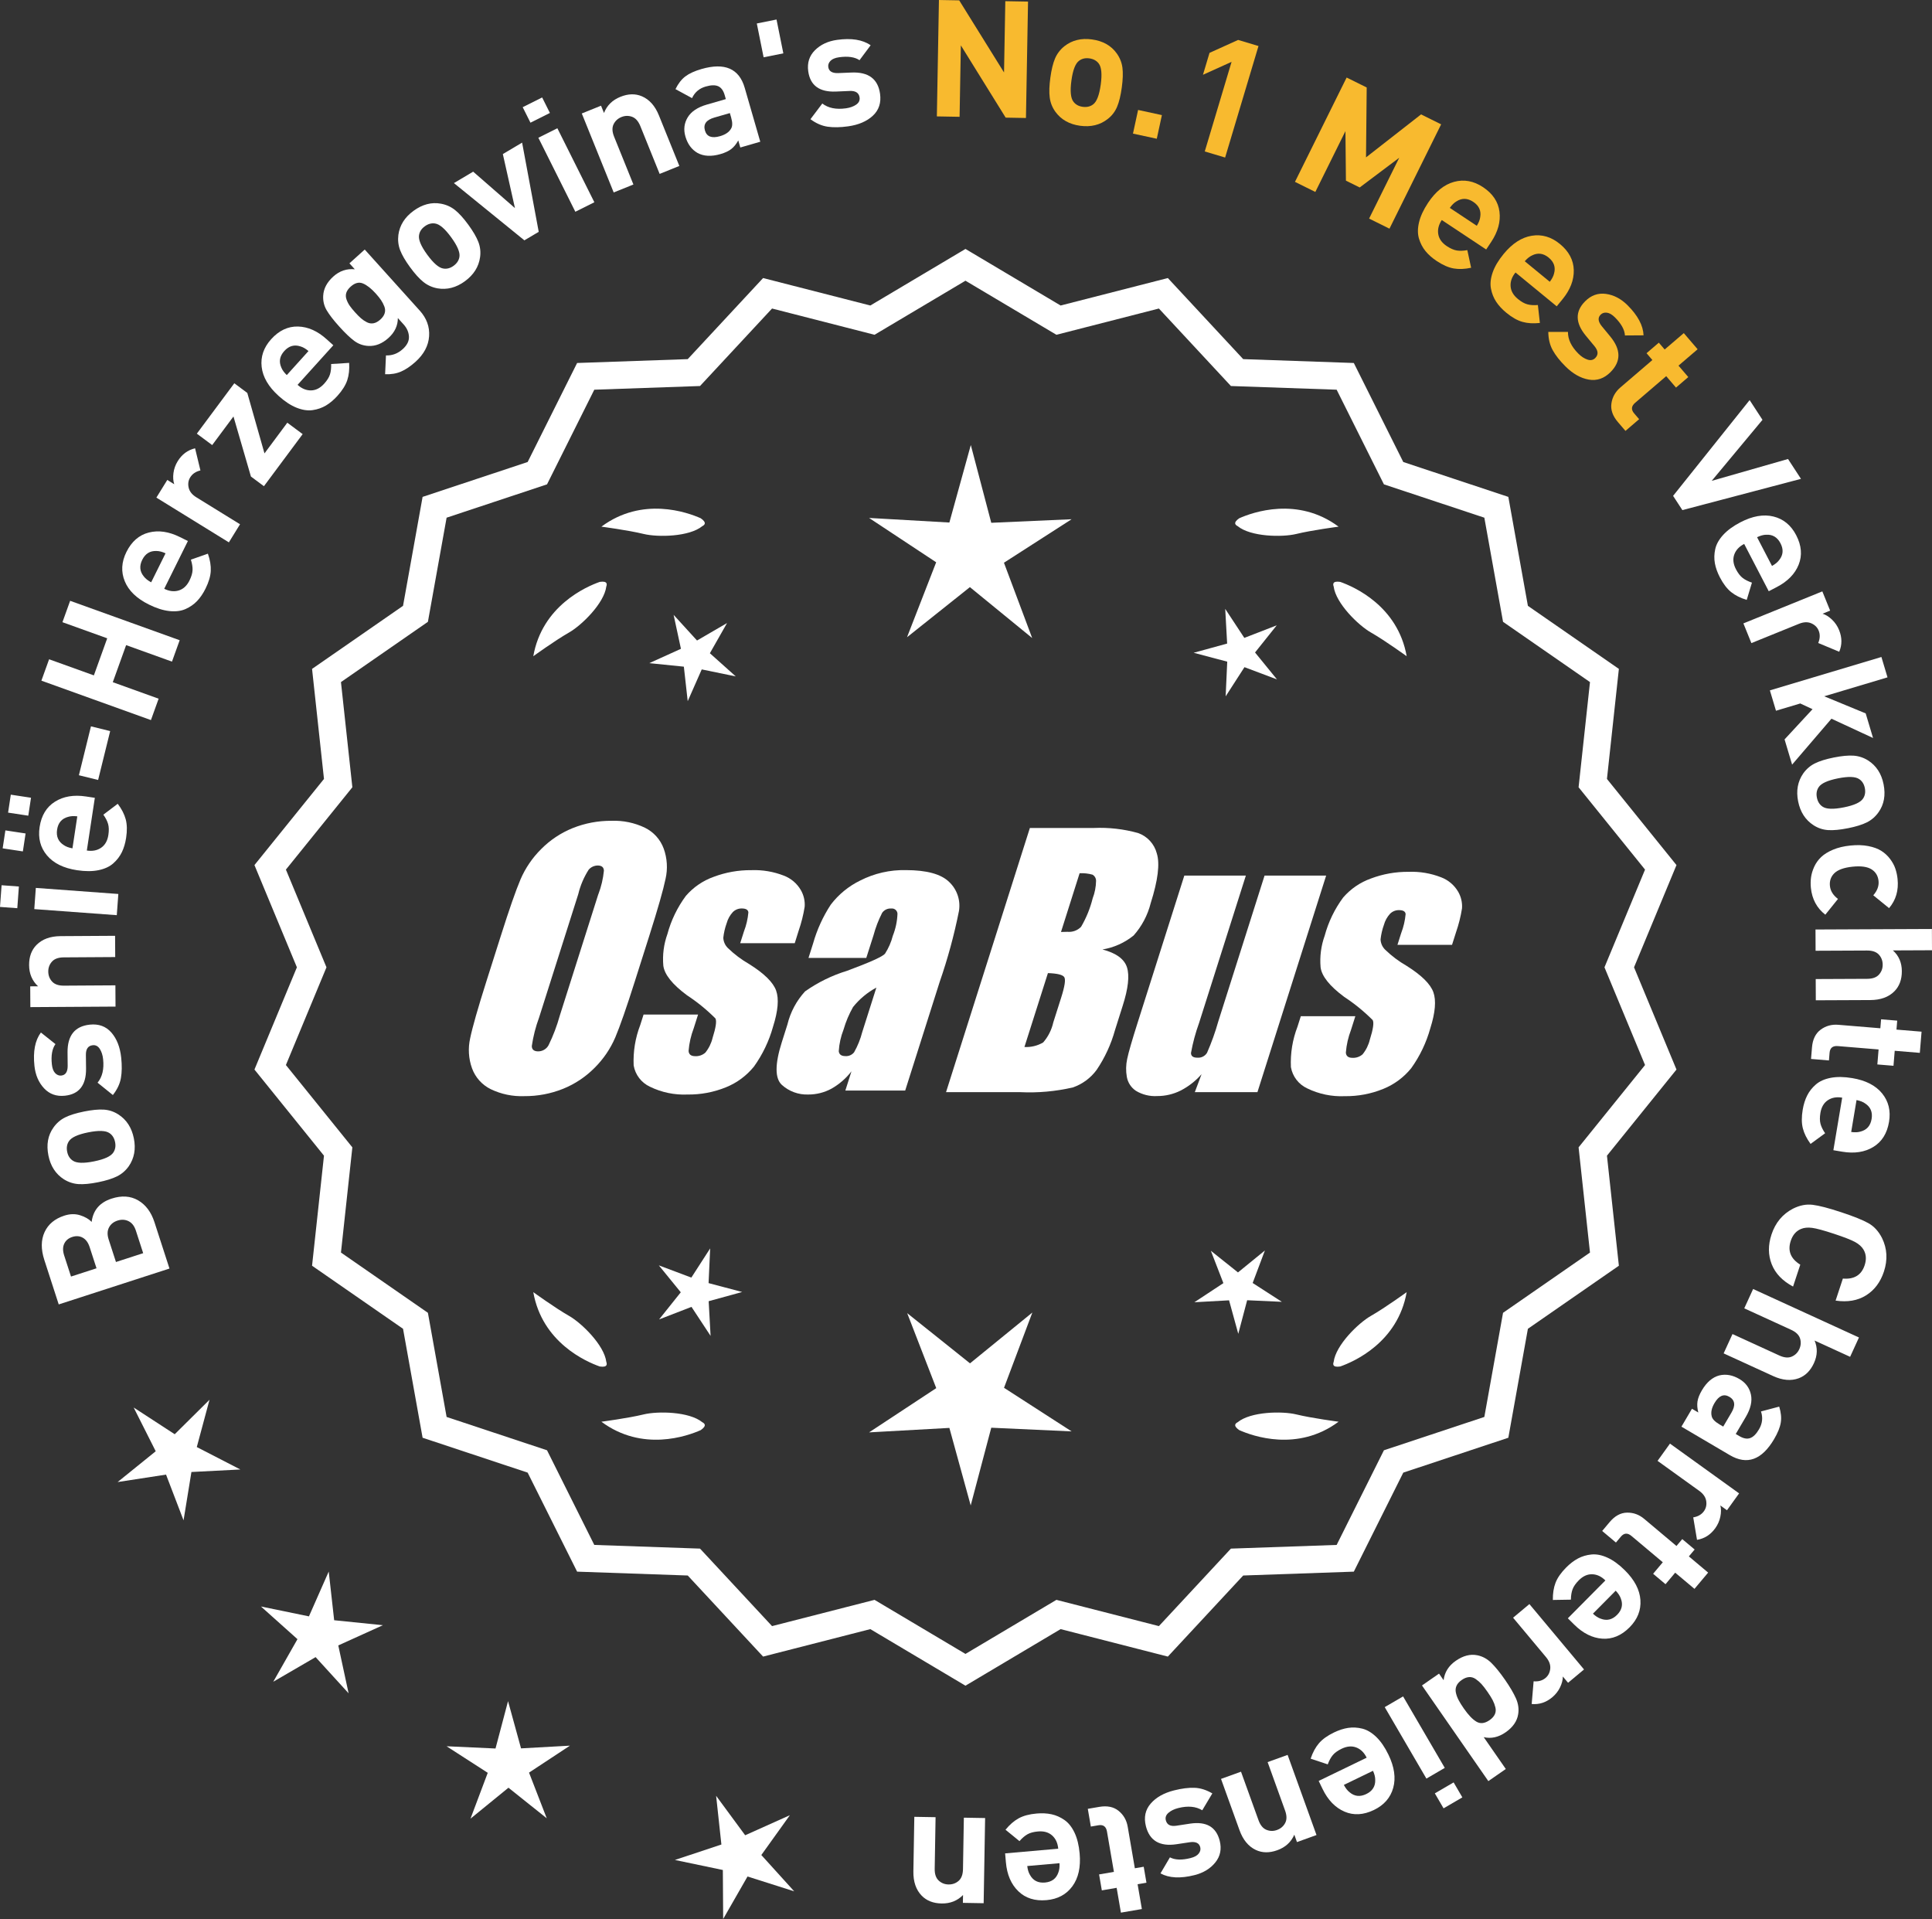 <?xml version="1.0" encoding="UTF-8"?>
<svg id="Layer_2" data-name="Layer 2" xmlns="http://www.w3.org/2000/svg" viewBox="0 0 295.413 293.403">
  <rect x="0" y="0" width="295.413" height="293.403" fill="#333333" stroke="none"/>
  <defs>
    <style>
      .cls-1 {
        fill: #f8ba2f;
      }

      .cls-2 {
        fill: #fff;
      }
    </style>
  </defs>
  <g id="Layer_1-2" data-name="Layer 1">
    <g>
      <g>
        <polygon class="cls-2" points="32.036 214.013 26.717 219.286 20.439 215.201 23.81 221.889 17.985 226.597 25.388 225.458 28.066 232.453 29.27 225.061 36.75 224.675 30.091 221.246 32.036 214.013"/>
        <polygon class="cls-2" points="51.096 247.725 50.264 240.281 47.239 247.134 39.902 245.624 45.484 250.619 41.782 257.13 48.257 253.365 53.305 258.899 51.725 251.576 58.547 248.485 51.096 247.725"/>
        <polygon class="cls-2" points="79.669 267.317 77.682 260.094 75.767 267.336 68.284 266.993 74.579 271.053 71.941 278.063 77.747 273.331 83.599 278.007 80.892 271.022 87.147 266.901 79.669 267.317"/>
        <polygon class="cls-2" points="116.411 283.622 120.775 277.534 113.941 280.601 109.5 274.569 110.305 282.016 103.196 284.377 110.527 285.912 110.576 293.403 114.301 286.905 121.439 289.174 116.411 283.622"/>
      </g>
      <g>
        <path class="cls-2" d="M147.625,257.105l-14.465-8.599-16.302,4.175-11.457-12.326-16.818-.586-7.52-15.055-15.972-5.301-2.974-16.563-13.831-9.586,1.813-16.73-10.57-13.094,6.453-15.542-6.453-15.542,10.57-13.094-1.813-16.73,13.831-9.586,2.974-16.563,15.972-5.301,7.52-15.055,16.818-.586,11.457-12.326,16.302,4.175,14.465-8.599,14.465,8.599,16.302-4.175,11.457,12.326,16.818.586,7.52,15.055,15.972,5.301,2.974,16.563,13.831,9.586-1.813,16.73,10.57,13.094-6.453,15.542,6.453,15.542-10.57,13.094,1.813,16.73-13.831,9.586-2.974,16.563-15.972,5.301-7.52,15.055-16.818.586-11.457,12.326-16.302-4.175-14.465,8.599ZM133.637,245.186l13.988,8.315,13.988-8.315,15.764,4.038,11.079-11.92,16.263-.567,7.272-14.558,15.445-5.126,2.876-16.017,13.375-9.27-1.753-16.179,10.222-12.662-6.24-15.029,6.24-15.029-10.222-12.662,1.753-16.178-13.375-9.27-2.876-16.017-15.445-5.126-7.272-14.558-16.263-.567-11.079-11.92-15.764,4.038-13.988-8.316-13.988,8.316-15.764-4.038-11.079,11.92-16.263.567-7.272,14.558-15.445,5.126-2.876,16.017-13.375,9.27,1.753,16.178-10.222,12.662,6.24,15.029-6.24,15.029,10.222,12.662-1.753,16.179,13.375,9.27,2.876,16.017,15.445,5.126,7.272,14.558,16.263.567,11.079,11.92,15.764-4.038Z"/>
        <path class="cls-2" d="M147.625,257.732l-14.548-8.649-16.396,4.2-11.522-12.397-16.915-.59-7.563-15.141-16.063-5.332-2.991-16.659-13.911-9.641,1.823-16.826-10.631-13.169,6.49-15.631-6.49-15.631,10.631-13.169-1.823-16.826,13.911-9.641,2.991-16.659,16.063-5.331,7.563-15.141,16.915-.59,11.522-12.397,16.396,4.199,14.548-8.649,14.548,8.649,16.396-4.199,11.522,12.397,16.915.59,7.563,15.141,16.063,5.331,2.991,16.659,13.911,9.641-1.823,16.826,10.631,13.169-6.49,15.631,6.49,15.631-10.631,13.169,1.823,16.826-13.911,9.641-2.991,16.659-16.063,5.332-7.563,15.141-16.915.59-11.522,12.397-16.396-4.2-14.548,8.649ZM133.243,247.928l14.382,8.55,14.382-8.55,16.209,4.152,11.391-12.255,16.722-.583,7.477-14.968,15.88-5.271,2.957-16.468,13.752-9.531-1.803-16.635,10.51-13.019-6.416-15.453,6.416-15.453-10.51-13.019,1.803-16.635-13.752-9.531-2.957-16.468-15.88-5.271-7.477-14.968-16.722-.584-11.391-12.255-16.209,4.152-14.382-8.55-14.382,8.55-16.209-4.152-11.392,12.255-16.721.584-7.477,14.968-15.88,5.271-2.957,16.468-13.751,9.531,1.803,16.635-10.51,13.019,6.416,15.453-6.416,15.453,10.51,13.019-1.803,16.635,13.751,9.531,2.957,16.468,15.88,5.271,7.477,14.968,16.721.583,11.392,12.255,16.209-4.152ZM147.625,254.129l-14.071-8.365-15.858,4.062-11.145-11.991-16.36-.57-7.315-14.645-15.536-5.156-2.893-16.112-13.455-9.325,1.764-16.274-10.282-12.737,6.277-15.119-6.277-15.119,10.282-12.737-1.764-16.274,13.455-9.325,2.893-16.112,15.536-5.156,7.315-14.645,16.36-.57,11.145-11.99,15.858,4.062,14.071-8.365,14.071,8.365,15.858-4.062,11.145,11.99,16.359.57,7.315,14.645,15.536,5.156,2.893,16.112,13.454,9.325-1.763,16.274,10.282,12.737-6.277,15.119,6.277,15.119-10.282,12.737,1.763,16.274-13.454,9.325-2.893,16.112-15.536,5.156-7.315,14.645-16.359.57-11.145,11.991-15.858-4.062-14.071,8.365ZM133.72,244.609l13.905,8.266,13.905-8.266,15.671,4.014,11.013-11.849,16.166-.563,7.229-14.472,15.354-5.096,2.859-15.922,13.295-9.214-1.743-16.083,10.161-12.587-6.203-14.94,6.203-14.94-10.161-12.587,1.743-16.083-13.295-9.214-2.859-15.922-15.354-5.096-7.229-14.472-16.166-.563-11.013-11.849-15.671,4.014-13.905-8.266-13.905,8.266-15.67-4.014-11.014,11.849-16.166.563-7.228,14.472-15.354,5.096-2.859,15.922-13.295,9.214,1.743,16.083-10.161,12.587,6.203,14.94-6.203,14.94,10.161,12.587-1.743,16.083,13.295,9.214,2.859,15.922,15.354,5.096,7.228,14.472,16.167.563,11.013,11.849,15.67-4.014Z"/>
      </g>
      <g>
        <polygon class="cls-2" points="108.345 196.18 108.588 190.874 105.71 195.337 100.739 193.467 104.095 197.584 100.779 201.733 105.732 199.814 108.653 204.249 108.359 198.946 113.48 197.538 108.345 196.18"/>
        <polygon class="cls-2" points="157.851 200.679 148.32 208.447 138.713 200.772 143.156 212.238 132.887 219.002 145.165 218.32 148.425 230.176 151.57 218.289 163.854 218.852 153.52 212.187 157.851 200.679"/>
        <polygon class="cls-2" points="191.539 196.162 193.41 191.191 189.293 194.547 185.143 191.232 187.062 196.184 182.627 199.106 187.93 198.811 189.338 203.932 190.697 198.798 196.002 199.041 191.539 196.162"/>
      </g>
      <g>
        <path class="cls-2" d="M189.24,217.456c-.197.099-.32.215-.359.348-.001.002-.003.003-.005.005.001 0.0.002.001.003.001-.063.227.115.505.606.846,2.043.909,8.925,3.375,15.191-1.283,0,0-4.07-.534-6.459-1.115-2.166-.527-6.98-.443-8.977,1.198Z"/>
        <path class="cls-2" d="M203.903,208.722c0.0.002-0.0.004-0.0.007.001-0.0.002-.001.003-.001.11.208.43.288,1.022.199,2.109-.742,8.805-3.676,10.161-11.365,0,0-3.325,2.407-5.461,3.625-1.936,1.104-5.378,4.471-5.703,7.036-.075.207-.085.376-.022.5Z"/>
      </g>
      <g>
        <path class="cls-2" d="M107.393,217.456c.197.099.32.215.359.348.001.002.003.003.005.005-.001 0-.002.001-.003.001.063.227-.115.505-.606.846-2.043.909-8.925,3.375-15.191-1.283,0,0,4.07-.534,6.459-1.115,2.166-.527,6.98-.443,8.977,1.198Z"/>
        <path class="cls-2" d="M92.729,208.722c-0.0.002 0.0.004 0.0.007-.001-0-.002-.001-.003-.001-.11.208-.43.288-1.022.199-2.109-.742-8.805-3.676-10.161-11.365,0,0,3.325,2.407,5.461,3.625,1.936,1.104,5.378,4.471,5.703,7.036.075.207.085.376.022.5Z"/>
      </g>
      <g>
        <path class="cls-2" d="M107.393,80.44c.197-.099.32-.215.359-.348.001-.002.003-.003.005-.005-.001-0-.002-.001-.003-.001.063-.227-.115-.505-.606-.846-2.043-.909-8.925-3.375-15.191,1.283,0,0,4.07.534,6.459,1.115,2.166.527,6.98.443,8.977-1.198Z"/>
        <path class="cls-2" d="M92.729,89.173c-0-.002 0-.004 0-.007-.001 0-.002.001-.003.001-.11-.208-.43-.288-1.022-.199-2.109.742-8.805,3.676-10.161,11.365,0,0,3.325-2.407,5.461-3.625,1.936-1.104,5.378-4.471,5.703-7.036.075-.207.085-.376.022-.5Z"/>
      </g>
      <g>
        <path class="cls-2" d="M189.24,80.44c-.197-.099-.32-.215-.359-.348-.001-.002-.003-.003-.005-.005.001-0.0.002-.001.003-.001-.063-.227.115-.505.606-.846,2.043-.909,8.925-3.375,15.191,1.283,0,0-4.07.534-6.459,1.115-2.166.527-6.98.443-8.977-1.198Z"/>
        <path class="cls-2" d="M203.903,89.173c0-.002-0-.004-0-.007.001 0.0.002.001.003.001.11-.208.43-.288,1.022-.199,2.109.742,8.805,3.676,10.161,11.365,0,0-3.325-2.407-5.461-3.625-1.936-1.104-5.378-4.471-5.703-7.036-.075-.207-.085-.376-.022-.5Z"/>
      </g>
      <g id="Group_4" data-name="Group 4">
        <g id="Group_1" data-name="Group 1">
          <path id="Path_1" data-name="Path 1" class="cls-2" d="M97.083,149.999c-1.287,4.058-2.289,6.932-3.006,8.623-.743,1.73-1.811,3.301-3.145,4.628-1.374,1.392-3.018,2.488-4.831,3.221-1.89.759-3.911,1.14-5.947,1.123-1.762.067-3.514-.296-5.104-1.059-1.333-.652-2.362-1.794-2.872-3.188-.534-1.48-.633-3.081-.285-4.615.343-1.661,1.174-4.572,2.493-8.734l2.193-6.911c1.287-4.058,2.289-6.932,3.006-8.623.743-1.73,1.811-3.301,3.145-4.628,1.374-1.392,3.018-2.488,4.831-3.221,1.89-.757,3.911-1.138,5.947-1.12,1.762-.067,3.514.296,5.104,1.059,1.332.654,2.36,1.796,2.872,3.189.534,1.48.633,3.082.285,4.616-.343,1.661-1.173,4.571-2.492,8.731l-2.194,6.909ZM91.492,136.725c.442-1.159.728-2.373.849-3.608-.025-.526-.342-.786-.951-.786-.528.006-1.028.236-1.375.634-.738,1.153-1.278,2.422-1.598,3.754l-5.99,18.863c-.521,1.405-.892,2.861-1.11,4.343,0,.552.337.824.98.824.663-.002,1.272-.367,1.586-.951.708-1.449,1.281-2.96,1.712-4.514l5.891-18.565.005.005Z"/>
          <path id="Path_2" data-name="Path 2" class="cls-2" d="M121.519,144.207h-8.337l.571-1.795c.36-.932.588-1.91.678-2.904-.032-.406-.374-.609-1.027-.609-.511-.005-1.002.199-1.36.563-.44.48-.76,1.059-.932,1.687-.261.721-.434,1.471-.516,2.234.027.588.273,1.145.692,1.559.987.957,2.09,1.787,3.283,2.47,2.283,1.433,3.65,2.78,4.102,4.039.45,1.262.298,3.1-.469,5.516-.606,2.188-1.593,4.253-2.916,6.099-1.134,1.403-2.607,2.494-4.28,3.17-1.866.76-3.866,1.137-5.881,1.11-1.989.089-3.969-.323-5.758-1.198-1.308-.611-2.234-1.824-2.479-3.246-.096-2.11.247-4.217,1.008-6.188l.507-1.598h8.334l-.665,2.097c-.426,1.113-.691,2.281-.786,3.469.038.533.375.799.995.799.573.035,1.136-.159,1.566-.539.535-.66.914-1.431,1.11-2.258.501-1.579.646-2.568.436-2.968-1.324-1.328-2.782-2.516-4.35-3.545-2.238-1.661-3.445-3.17-3.62-4.527-.144-1.635.068-3.281.622-4.825.569-2.111,1.53-4.096,2.831-5.852,1.142-1.318,2.605-2.319,4.247-2.904,1.841-.694,3.795-1.04,5.763-1.02,1.695-.065,3.385.22,4.965.837,1.093.416,2.01,1.195,2.597,2.206.446.77.652,1.655.589,2.543-.197,1.246-.505,2.473-.919,3.665l-.603,1.927v-.013Z"/>
          <path id="Path_3" data-name="Path 3" class="cls-2" d="M132.457,146.459h-8.832l.704-2.219c.594-2.102,1.506-4.101,2.703-5.929,1.19-1.558,2.727-2.818,4.489-3.678,2.159-1.102,4.557-1.651,6.981-1.598,3.183,0,5.391.602,6.626,1.807,1.207,1.138,1.77,2.801,1.503,4.439-.732,3.678-1.717,7.301-2.948,10.842l-5.275,16.619h-9.151l.939-2.948c-.833,1.085-1.877,1.991-3.069,2.663-1.084.587-2.299.892-3.532.888-1.495.057-2.952-.476-4.058-1.483-1.059-.989-1.059-3.155,0-6.499l.863-2.723c.457-1.89,1.387-3.633,2.701-5.066,1.961-1.384,4.13-2.445,6.425-3.145,3.5-1.3,5.432-2.171,5.795-2.614.543-.846.947-1.772,1.198-2.745.429-1.076.669-2.218.71-3.376-.029-.466-.43-.82-.895-.792-.018.001-.037.003-.055.005-.549-.041-1.079.21-1.395.66-.559,1.094-1.001,2.244-1.319,3.43l-1.105,3.462ZM134.001,150.998c-1.375.739-2.587,1.749-3.563,2.968-.617,1.087-1.105,2.242-1.452,3.442-.417,1.06-.665,2.179-.735,3.316.057.494.387.748,1.008.748.515.039,1.016-.18,1.337-.584.548-.968.966-2.005,1.243-3.082l2.162-6.809Z"/>
        </g>
        <g id="Group_3" data-name="Group 3">
          <path id="Path_7" data-name="Path 7" class="cls-2" d="M157.465,126.593h9.778c2.286-.102,4.574.159,6.778.773,1.417.502,2.491,1.676,2.866,3.132.482,1.573.169,4.102-.939,7.589-.458,1.832-1.352,3.527-2.606,4.939-1.376,1.117-3.019,1.855-4.768,2.143,2.092.552,3.341,1.458,3.747,2.732s.191,3.227-.647,5.852l-1.186,3.747c-.599,2.16-1.543,4.209-2.797,6.068-.911,1.247-2.181,2.187-3.64,2.694-2.64.61-5.352.853-8.059.723h-11.338l12.82-40.394h-.012ZM160.235,148.776l-3.594,11.305c1.003.055,2-.187,2.866-.697.763-.878,1.295-1.933,1.548-3.069l1.198-3.766c.552-1.731.712-2.779.481-3.145-.229-.368-1.059-.571-2.505-.622l.005-.007ZM165.079,133.508l-2.847,8.985c.425-.019.755-.025.989-.025.773.074,1.538-.207,2.08-.762.796-1.36,1.394-2.827,1.775-4.356.325-.849.501-1.747.519-2.656.007-.396-.201-.766-.545-.964-.638-.177-1.299-.25-1.96-.218l-.012-.003Z"/>
          <path id="Path_8" data-name="Path 8" class="cls-2" d="M202.774,133.878l-10.506,33.107h-9.574l1.034-2.752c-.9,1.034-1.989,1.886-3.208,2.511-1.107.552-2.327.839-3.563.837-1.145.071-2.284-.208-3.267-.799-.732-.487-1.233-1.252-1.389-2.118-.163-.914-.146-1.851.051-2.759.197-.957.742-2.86,1.649-5.7l7.089-22.332h9.409l-7.152,22.528c-.542,1.492-.956,3.028-1.236,4.59,0,.481.317.723.97.723.596.053,1.171-.237,1.483-.748.687-1.562,1.264-3.17,1.725-4.812l7.07-22.28h9.409l.005.004Z"/>
          <path id="Path_9" data-name="Path 9" class="cls-2" d="M222.016,144.46h-8.338l.571-1.795c.36-.932.588-1.91.678-2.904-.032-.406-.374-.609-1.027-.609-.511-.004-1.001.199-1.359.563-.44.48-.76,1.059-.932,1.687-.26.721-.432,1.47-.514,2.231.027.588.273,1.145.692,1.559.986.958,2.089,1.788,3.281,2.472,2.283,1.433,3.65,2.78,4.102,4.039.45,1.262.298,3.1-.469,5.516-.606,2.188-1.593,4.253-2.916,6.099-1.134,1.403-2.607,2.494-4.28,3.17-1.866.76-3.866,1.137-5.881,1.11-1.989.089-3.969-.323-5.758-1.198-1.308-.611-2.234-1.824-2.479-3.246-.096-2.11.247-4.217,1.008-6.188l.507-1.598h8.338l-.665,2.099c-.426,1.113-.691,2.281-.786,3.469.038.533.375.799.995.799.573.035,1.136-.159,1.566-.539.535-.66.914-1.431,1.11-2.258.501-1.579.646-2.568.436-2.968-1.324-1.328-2.782-2.516-4.35-3.545-2.238-1.661-3.445-3.17-3.62-4.527-.144-1.635.068-3.281.622-4.825.569-2.111,1.53-4.096,2.831-5.852,1.142-1.318,2.605-2.319,4.247-2.904,1.841-.694,3.795-1.04,5.763-1.02,1.695-.065,3.385.22,4.965.837,1.096.414,2.016,1.194,2.606,2.206.446.77.652,1.655.589,2.543-.197,1.246-.505,2.473-.919,3.665l-.609,1.921-.007-.009Z"/>
        </g>
      </g>
      <g>
        <path class="cls-2" d="M17.063,183.261c1.538-.499,2.888-.411,4.053.263,1.164.674,1.999,1.788,2.502,3.342l2.296,7.087-16.934,5.486-2.203-6.802c-.529-1.633-.516-3.052.04-4.257.555-1.205,1.562-2.043,3.021-2.516.855-.277,1.659-.297,2.411-.059s1.34.578,1.764,1.019c.226-1.79,1.241-2.978,3.05-3.563ZM12.652,189.236c-.479-.265-1.014-.303-1.601-.112-.586.189-.996.533-1.229,1.029-.233.496-.237,1.093-.012,1.791l1.048,3.234,3.901-1.264-1.049-3.234c-.225-.698-.578-1.179-1.059-1.444ZM19.651,186.706c-.521-.252-1.081-.28-1.684-.085-.603.195-1.037.546-1.302,1.052s-.282,1.116-.052,1.83l1.118,3.449,4.162-1.348-1.117-3.449c-.231-.713-.606-1.196-1.126-1.448Z"/>
        <path class="cls-2" d="M12.831,169.948c1.227-.247,2.239-.345,3.04-.293.801.051,1.543.297,2.227.737,1.25.803,2.04,2.021,2.368,3.655.326,1.617.067,3.038-.774,4.261-.477.674-1.074,1.189-1.793,1.547-.718.357-1.683.657-2.892.901-1.208.243-2.209.338-3.002.286-.792-.053-1.539-.298-2.239-.735-1.249-.803-2.036-2.013-2.362-3.63-.337-1.667-.079-3.096.769-4.286.477-.674,1.069-1.188,1.781-1.544.71-.355,1.67-.655,2.878-.898ZM13.473,173.134c-1.583.319-2.564.771-2.939,1.356-.301.452-.388.988-.263,1.609.122.604.408,1.057.859,1.356.572.396,1.65.433,3.235.114,1.603-.323,2.591-.776,2.966-1.362.3-.451.389-.979.267-1.583-.124-.621-.412-1.082-.864-1.382-.572-.395-1.659-.431-3.261-.108Z"/>
        <path class="cls-2" d="M13.718,156.662c1.375-.146,2.478.255,3.31,1.205.83.951,1.332,2.229,1.504,3.837.127,1.193.112,2.234-.044,3.122-.155.889-.566,1.754-1.23,2.596l-2.339-1.887c.728-.882,1.01-2.078.849-3.585-.067-.63-.237-1.157-.509-1.58s-.631-.611-1.078-.563c-.713.077-1.062.575-1.047,1.495l.024,2.109c.017,2.513-1.06,3.885-3.23,4.117-1.293.138-2.355-.239-3.188-1.13-.833-.892-1.323-2.033-1.473-3.426-.235-2.204.094-3.907.987-5.108l2.227,1.773c-.512.709-.695,1.743-.549,3.101.065.613.235,1.061.509,1.341.272.281.583.403.931.366.646-.069.972-.556.976-1.462l-.02-2.06c-.025-2.595,1.104-4.015,3.392-4.26Z"/>
        <path class="cls-2" d="M17.597,143.078l.02,3.25-7.875.049c-.816.005-1.415.221-1.795.648-.381.427-.57.933-.566,1.516.004.6.198,1.111.584,1.534.387.423.988.631,1.804.626l7.876-.048.02,3.25-13.024.08-.02-3.175,1.199-.007c-.905-.844-1.362-1.925-1.369-3.241-.009-1.283.369-2.311,1.13-3.082.879-.889,2.109-1.338,3.692-1.348l8.325-.051Z"/>
        <path class="cls-2" d="M2.887,135.542l-.242,3.316-2.645-.194.243-3.316,2.644.194ZM18.094,136.684l-.237,3.241-12.615-.927.237-3.241,12.615.927Z"/>
        <path class="cls-2" d="M3.913,127.432l-.417,2.744-3.09-.469.417-2.744,3.09.469ZM4.742,121.97l-.417,2.743-3.089-.469.415-2.743,3.091.469ZM14.5,121.984l-1.223,8.058c.857.13,1.587-.012,2.188-.427.603-.414.972-1.066,1.106-1.956.1-.659.087-1.213-.039-1.662-.125-.449-.369-.929-.73-1.438l2.2-1.664c.604.799,1.01,1.59,1.221,2.372.209.782.231,1.725.063,2.829-.125.824-.342,1.554-.648,2.19-.308.636-.743,1.206-1.31,1.71-.564.504-1.317.854-2.258,1.048-.939.195-2.035.197-3.287.007-2.061-.312-3.594-1.067-4.6-2.266-1.007-1.198-1.382-2.646-1.124-4.343.268-1.763,1.049-3.052,2.343-3.867,1.296-.815,2.875-1.082,4.736-.799l1.36.206ZM11.82,124.814c-.562-.068-1.039-.04-1.431.087-.949.26-1.502.909-1.66,1.948-.157,1.038.179,1.822,1.009,2.353.334.237.781.406,1.34.507l.742-4.894Z"/>
        <path class="cls-2" d="M16.846,111.778l-1.844,7.476-2.938-.724,1.844-7.476,2.938.725Z"/>
        <path class="cls-2" d="M27.473,97.888l-1.177,3.27-7.01-2.523-2.04,5.669,7.01,2.523-1.177,3.27-16.749-6.028,1.178-3.27,6.846,2.463,2.04-5.669-6.846-2.463,1.177-3.27,16.748,6.027Z"/>
        <path class="cls-2" d="M28.729,82.719l-3.619,7.302c.776.385,1.514.472,2.215.261.699-.211,1.249-.72,1.648-1.526.296-.597.452-1.128.471-1.595.017-.466-.069-.997-.258-1.592l2.602-.915c.331.945.478,1.823.439,2.631-.038.809-.305,1.714-.802,2.714-.37.747-.798,1.376-1.284,1.889-.486.512-1.075.922-1.769,1.23-.69.308-1.515.411-2.469.31s-2-.433-3.133-.996c-1.868-.925-3.099-2.111-3.691-3.559-.595-1.448-.51-2.94.252-4.479.792-1.598,1.93-2.587,3.412-2.969,1.481-.381,3.066-.154,4.753.683l1.232.61ZM25.314,84.597c-.517-.236-.979-.354-1.389-.353-.984-.042-1.709.408-2.176,1.349-.466.94-.385,1.79.244,2.548.248.327.621.624,1.121.891l2.199-4.436Z"/>
        <path class="cls-2" d="M29.828,68.541l.819,3.385c-.71.168-1.233.522-1.564,1.061-.289.468-.368.992-.237,1.572.132.581.523,1.072,1.176,1.475l6.68,4.124-1.707,2.766-11.084-6.842,1.669-2.702,1.062.657c-.165-.494-.205-1.062-.121-1.706.083-.644.3-1.249.65-1.816.648-1.049,1.534-1.707,2.657-1.973Z"/>
        <path class="cls-2" d="M46.279,66.374l-5.924,7.964-1.986-1.478-2.671-9.184-3.253,4.373-2.347-1.746,5.729-7.703,1.986,1.478,2.627,9.244,3.491-4.694,2.348,1.746Z"/>
        <path class="cls-2" d="M50.965,52.791l-5.464,6.048c.644.581,1.331.865,2.062.851.731-.014,1.397-.354,2.002-1.022.446-.494.741-.964.884-1.408.144-.444.205-.978.185-1.603l2.752-.175c.062,1-.034,1.884-.29,2.652s-.759,1.567-1.508,2.396c-.559.618-1.142,1.108-1.748,1.469s-1.284.597-2.035.705c-.75.109-1.57-.014-2.462-.37-.891-.356-1.806-.959-2.746-1.808-1.546-1.396-2.409-2.872-2.587-4.426-.18-1.555.306-2.969,1.456-4.243,1.196-1.323,2.559-1.968,4.088-1.934,1.53.035,2.994.683,4.392,1.945l1.021.921ZM47.168,53.675c-.431-.368-.845-.606-1.239-.716-.937-.306-1.756-.07-2.46.709s-.855,1.619-.456,2.519c.148.382.429.77.837,1.161l3.318-3.673Z"/>
        <path class="cls-2" d="M64.17,47.474c1.062,1.176,1.542,2.487,1.442,3.934-.099,1.446-.792,2.75-2.078,3.91-.768.692-1.509,1.19-2.221,1.496s-1.522.44-2.428.405l.132-2.878c.953.038,1.808-.283,2.564-.964.667-.603.984-1.241.948-1.916-.035-.674-.305-1.29-.806-1.847l-.889-.984c-.002,1.168-.479,2.182-1.433,3.041-.965.87-1.99,1.277-3.072,1.221-.8-.042-1.519-.297-2.154-.767-.638-.47-1.401-1.2-2.294-2.19-.893-.99-1.537-1.823-1.933-2.499-.396-.675-.573-1.413-.53-2.214.056-1.082.572-2.064,1.551-2.946.953-.859,2.046-1.227,3.279-1.104l-.82-.91,2.34-2.109,8.4,9.323ZM57.474,44.896c-.703-.78-1.362-1.298-1.975-1.554-.611-.256-1.239-.094-1.884.486-.346.312-.569.632-.669.957-.1.325-.085.666.045,1.02.129.355.295.677.499.964.203.288.472.618.807.989.334.372.635.673.899.905.266.232.564.434.898.604.333.171.673.224,1.019.159s.69-.253,1.038-.565c.346-.312.571-.637.67-.975.101-.337.082-.68-.053-1.029s-.302-.671-.499-.964c-.196-.294-.463-.626-.796-.998Z"/>
        <path class="cls-2" d="M71.605,34.354c.737,1.01,1.249,1.889,1.538,2.637.289.749.376,1.526.263,2.331-.204,1.471-.98,2.698-2.326,3.681-1.332.973-2.729,1.334-4.193,1.082-.812-.15-1.53-.477-2.155-.98-.626-.503-1.303-1.252-2.029-2.248-.728-.996-1.234-1.865-1.518-2.607-.283-.742-.374-1.522-.271-2.341.205-1.47.974-2.693,2.307-3.666,1.372-1.003,2.777-1.368,4.214-1.097.812.15,1.528.474,2.147.97.621.496,1.295,1.242,2.023,2.238ZM68.98,36.271c-.953-1.306-1.775-2.006-2.464-2.101-.535-.083-1.06.062-1.57.435-.499.364-.79.814-.872,1.349-.119.685.298,1.681,1.252,2.986.964,1.319,1.789,2.026,2.479,2.121.534.084,1.052-.057,1.549-.42.512-.374.809-.828.894-1.364.117-.685-.304-1.687-1.268-3.006Z"/>
        <path class="cls-2" d="M79.833,21.807l2.54,13.638-2.193,1.301-10.774-8.752,2.945-1.748,6.388,5.571-1.852-8.262,2.946-1.748Z"/>
        <path class="cls-2" d="M84.084,17.271l-2.974,1.487-1.186-2.37,2.974-1.487,1.186,2.37ZM90.88,30.923l-2.907,1.453-5.656-11.315,2.907-1.453,5.656,11.315Z"/>
        <path class="cls-2" d="M103.877,25.372l-3.014,1.217-2.949-7.302c-.307-.757-.729-1.233-1.266-1.43-.538-.196-1.077-.185-1.617.033-.557.225-.96.594-1.211,1.109-.25.515-.223,1.151.083,1.908l2.95,7.302-3.014,1.217-4.879-12.077,2.943-1.189.45,1.113c.451-1.153,1.287-1.976,2.508-2.469,1.189-.48,2.283-.509,3.282-.085,1.15.488,2.021,1.466,2.614,2.934l3.118,7.719Z"/>
        <path class="cls-2" d="M116.249,21.671l-3.051.881-.312-1.081c-.308.557-.661.994-1.066,1.31-.402.316-.957.575-1.66.779-1.394.402-2.565.342-3.516-.182-.896-.522-1.511-1.359-1.843-2.512-.306-1.057-.188-2.031.352-2.925.541-.893,1.516-1.543,2.925-1.95l2.905-.839-.181-.625c-.198-.688-.526-1.136-.985-1.342-.458-.206-1.096-.191-1.911.045-.979.282-1.675.874-2.09,1.774l-2.532-1.376c.414-.848.916-1.496,1.507-1.944.591-.448,1.415-.825,2.472-1.13,3.554-1.026,5.758-.066,6.608,2.88l2.379,8.239ZM111.795,17.961l-.195-.672-2.377.686c-1.233.356-1.711,1.015-1.434,1.976.272.945,1.042,1.234,2.307.869.816-.236,1.376-.614,1.677-1.135.241-.364.249-.939.022-1.724Z"/>
        <path class="cls-2" d="M119.776,8.155l-3.016.607-1.04-5.172,3.014-.606,1.042,5.171Z"/>
        <path class="cls-2" d="M134.565,14.344c.189,1.371-.176,2.486-1.099,3.346-.925.861-2.187,1.403-3.788,1.626-1.188.166-2.229.184-3.121.056-.894-.128-1.771-.51-2.634-1.147l1.812-2.398c.905.698,2.109.943,3.61.734.628-.088,1.148-.274,1.563-.559.414-.285.59-.65.529-1.096-.1-.71-.609-1.042-1.528-.999l-2.107.092c-2.511.097-3.917-.935-4.218-3.098-.18-1.288.163-2.361,1.026-3.223.865-.861,1.991-1.388,3.377-1.581,2.195-.306,3.909-.031,5.139.823l-1.701,2.282c-.726-.488-1.764-.637-3.117-.449-.611.085-1.053.269-1.324.551-.272.282-.384.596-.336.943.091.644.588.953,1.492.928l2.059-.085c2.593-.109,4.049.975,4.366,3.253Z"/>
        <path class="cls-1" d="M156.872,18.041l-3.099-.056-6.854-11.049-.194,10.923-3.475-.062.318-17.797,3.1.055,6.853,11.024.196-10.898,3.475.062-.319,17.797Z"/>
        <path class="cls-1" d="M171.53,13.362c-.17,1.239-.41,2.228-.722,2.968-.311.739-.786,1.36-1.427,1.861-1.168.917-2.577,1.263-4.229,1.038-1.636-.223-2.893-.933-3.771-2.129-.482-.671-.773-1.405-.873-2.201-.104-.796-.07-1.805.097-3.027.166-1.222.405-2.198.715-2.93.311-.731.786-1.356,1.43-1.874,1.167-.917,2.568-1.264,4.204-1.041,1.684.23,2.949.941,3.796,2.133.481.671.772,1.401.876,2.188.102.788.07,1.793-.096,3.015ZM168.31,12.922c.218-1.601.112-2.676-.317-3.222-.329-.431-.806-.69-1.434-.776-.611-.084-1.132.039-1.564.367-.562.412-.95,1.418-1.169,3.02-.221,1.619-.115,2.701.315,3.247.327.432.797.689,1.407.773.627.085,1.157-.036,1.589-.364.562-.411.951-1.426,1.173-3.045Z"/>
        <path class="cls-1" d="M176.878,21.215l-3.64-.788.782-3.616,3.641.788-.783,3.616Z"/>
        <path class="cls-1" d="M187.328,24.088l-3.113-.932,4.1-13.7-4.376,1.979,1.003-3.353,4.376-1.978,3.113.932-5.103,17.053Z"/>
        <path class="cls-1" d="M212.457,34.962l-3.114-1.542,4.604-9.297-6.041,4.54-2.106-1.043-.075-7.569-4.604,9.297-3.114-1.542,7.9-15.951,3.068,1.52-.104,10.689,8.416-6.573,3.07,1.52-7.9,15.951Z"/>
        <path class="cls-1" d="M227.245,38.145l-6.791-4.505c-.479.722-.657,1.444-.536,2.165.122.721.559,1.33,1.309,1.827.555.368,1.063.59,1.522.666.46.075.998.057,1.613-.056l.581,2.696c-.979.21-1.869.246-2.666.107-.797-.139-1.661-.517-2.592-1.135-.695-.46-1.266-.964-1.713-1.511-.448-.547-.781-1.182-1-1.908-.219-.725-.22-1.555.001-2.489.22-.934.68-1.929,1.38-2.985,1.151-1.736,2.483-2.808,3.993-3.216,1.511-.408,2.981-.138,4.412.811,1.486.986,2.325,2.238,2.519,3.756s-.23,3.062-1.271,4.631l-.761,1.146ZM225.81,34.522c.299-.481.474-.926.523-1.333.164-.971-.191-1.747-1.066-2.327-.876-.58-1.729-.606-2.559-.077-.356.204-.698.538-1.024,1.001l4.126,2.736Z"/>
        <path class="cls-1" d="M238.03,46.833l-6.3-5.171c-.55.67-.801,1.37-.752,2.099.048.729.419,1.38,1.116,1.951.515.423.996.695,1.446.817.451.122.988.157,1.61.108l.306,2.741c-.997.11-1.885.055-2.663-.164-.78-.219-1.601-.684-2.464-1.392-.645-.529-1.162-1.088-1.551-1.677-.39-.589-.657-1.255-.801-1.999-.145-.744-.061-1.569.254-2.477.312-.907.872-1.85,1.675-2.83,1.321-1.61,2.754-2.542,4.3-2.794,1.544-.253,2.979.166,4.306,1.255,1.379,1.131,2.086,2.462,2.125,3.992.039,1.53-.54,3.023-1.735,4.479l-.872,1.063ZM236.969,43.082c.346-.448.565-.873.656-1.272.262-.949-.014-1.757-.824-2.423-.812-.666-1.658-.778-2.538-.336-.375.167-.748.465-1.12.892l3.826,3.14Z"/>
        <path class="cls-1" d="M246.257,56.895c-.979.979-2.088,1.359-3.331,1.143-1.243-.218-2.438-.897-3.581-2.04-.849-.848-1.493-1.667-1.928-2.456-.438-.789-.662-1.72-.675-2.792l3.005-.002c-.011,1.143.52,2.25,1.594,3.322.448.447.911.751,1.389.909.477.159.875.079,1.192-.239.507-.507.465-1.114-.124-1.82l-1.346-1.626c-1.592-1.943-1.616-3.688-.073-5.232.917-.919,1.981-1.294,3.19-1.125,1.207.17,2.307.75,3.298,1.739,1.567,1.566,2.382,3.098,2.442,4.594l-2.847.02c-.048-.872-.556-1.791-1.522-2.757-.437-.436-.849-.677-1.238-.724-.389-.047-.706.054-.953.301-.46.46-.406,1.043.16,1.75l1.31,1.59c1.65,2.002,1.663,3.817.038,5.445Z"/>
        <path class="cls-1" d="M248.543,65.883l-1.155-1.348c-.803-.937-1.134-1.887-.994-2.852s.594-1.777,1.366-2.439l4.898-4.197-.895-1.044,1.88-1.611.894,1.044,2.924-2.505,2.114,2.468-2.923,2.505,1.496,1.746-1.879,1.611-1.497-1.747-4.746,4.067c-.595.51-.647,1.049-.159,1.619l.765.892-2.089,1.79Z"/>
        <path class="cls-2" d="M275.379,73.214l-18.134,4.779-1.419-2.178,11.701-14.643,1.967,3.016-7.764,9.33,11.668-3.34,1.98,3.037Z"/>
        <path class="cls-2" d="M270.45,90.396l-3.757-7.232c-.771.399-1.275.944-1.518,1.633-.243.69-.157,1.434.258,2.232.307.591.645,1.032,1.011,1.321.365.289.845.533,1.437.732l-.798,2.64c-.96-.291-1.753-.69-2.384-1.198-.631-.509-1.203-1.258-1.718-2.249-.384-.74-.64-1.457-.766-2.152s-.11-1.413.051-2.153c.158-.741.562-1.467,1.207-2.177.646-.711,1.529-1.358,2.653-1.942,1.849-.96,3.533-1.253,5.053-.878,1.518.375,2.674,1.325,3.465,2.849.822,1.582.95,3.084.383,4.506-.566,1.421-1.686,2.566-3.357,3.434l-1.22.634ZM270.949,86.531c.494-.276.863-.58,1.104-.912.614-.77.679-1.621.194-2.552-.483-.932-1.217-1.368-2.2-1.308-.41.006-.871.133-1.381.379l2.282,4.393Z"/>
        <path class="cls-2" d="M281.229,99.651l-3.214-1.34c.283-.673.308-1.303.069-1.89-.206-.51-.583-.883-1.128-1.121-.547-.237-1.174-.211-1.885.077l-7.274,2.95-1.222-3.012,12.069-4.896,1.194,2.942-1.158.47c.495.159.979.462,1.448.91.468.448.829.98,1.079,1.599.464,1.143.47,2.246.021,3.31Z"/>
        <path class="cls-2" d="M274.023,116.906l-1.153-3.856,4.278-4.621-1.878-.873-3.713,1.111-.932-3.113,17.053-5.104.932,3.113-9.677,2.896,6.342,2.617,1.125,3.76-6.361-2.95-6.016,7.02Z"/>
        <path class="cls-2" d="M282.569,126.628c-1.227.245-2.238.34-3.04.288-.801-.053-1.543-.3-2.225-.741-1.249-.805-2.037-2.024-2.362-3.658-.323-1.618-.063-3.038.78-4.26.479-.673,1.076-1.188,1.795-1.544.721-.356,1.684-.655,2.894-.896,1.21-.242,2.211-.335,3.004-.281.792.055,1.538.301,2.237.739,1.248.804,2.034,2.016,2.356,3.634.333,1.667.075,3.095-.776,4.285-.477.673-1.071,1.187-1.782,1.542-.711.354-1.671.652-2.881.894ZM281.933,123.441c1.585-.316,2.566-.767,2.942-1.352.302-.451.39-.987.267-1.608-.122-.604-.407-1.058-.858-1.358-.572-.396-1.651-.435-3.236-.119-1.602.32-2.591.772-2.965,1.357-.302.451-.393.979-.271,1.583.123.621.411,1.082.861,1.383.572.396,1.659.434,3.26.114Z"/>
        <path class="cls-2" d="M279.1,139.851c-1.293-1.006-2.027-2.372-2.206-4.096-.055-.547-.048-1.084.023-1.611.07-.527.233-1.067.485-1.621.254-.554.604-1.047,1.055-1.479s1.057-.808,1.819-1.129c.763-.322,1.649-.534,2.662-.638,1.01-.104,1.922-.077,2.734.083.812.159,1.479.405,1.999.737.52.332.964.742,1.333,1.232.367.49.638.985.806,1.488.169.501.283,1.026.338,1.574.18,1.74-.255,3.226-1.3,4.457l-2.414-1.963c.615-.7.884-1.432.805-2.194-.078-.763-.424-1.347-1.035-1.753-.646-.419-1.624-.562-2.934-.427-1.327.137-2.263.476-2.811,1.019-.517.521-.734,1.164-.655,1.927.078.762.489,1.423,1.233,1.984l-1.938,2.411Z"/>
        <path class="cls-2" d="M277.647,152.942l-.015-3.25,7.875-.035c.816-.004,1.415-.219,1.797-.646s.571-.932.568-1.515c-.002-.6-.196-1.112-.581-1.535-.386-.423-.986-.633-1.803-.63l-7.875.035-.014-3.25,17.799-.078.014,3.25-5.975.026c.904.812,1.359,1.869,1.364,3.169.005,1.283-.373,2.31-1.137,3.08-.879.887-2.11,1.334-3.694,1.341l-8.324.036Z"/>
        <path class="cls-2" d="M276.917,161.911l.146-1.769c.102-1.229.543-2.134,1.327-2.713s1.683-.827,2.696-.743l6.429.531.112-1.37,2.466.204-.112,1.37,3.836.317-.266,3.238-3.838-.316-.189,2.292-2.467-.204.189-2.292-6.228-.515c-.783-.064-1.202.277-1.265,1.024l-.097,1.171-2.74-.227Z"/>
        <path class="cls-2" d="M280.332,175.863l1.349-8.038c-.855-.144-1.587-.013-2.195.392-.609.405-.987,1.051-1.136,1.939-.11.657-.106,1.212.012,1.663.12.451.355.934.708,1.449l-2.225,1.629c-.592-.809-.985-1.606-1.184-2.391-.197-.786-.204-1.729-.02-2.83.138-.822.365-1.548.684-2.18.315-.631.761-1.195,1.333-1.689.574-.496,1.332-.834,2.274-1.013.942-.18,2.039-.166,3.288.044,2.055.344,3.576,1.123,4.563,2.337.989,1.213,1.34,2.667,1.057,4.359-.295,1.759-1.097,3.036-2.404,3.83-1.309.795-2.89,1.036-4.748.725l-1.356-.227ZM283.057,173.074c.562.077,1.038.056,1.43-.064.954-.246,1.518-.887,1.691-1.922.174-1.036-.15-1.825-.972-2.368-.331-.242-.774-.418-1.332-.527l-.817,4.881Z"/>
        <path class="cls-2" d="M274.17,196.709c-1.626-.87-2.716-2.01-3.269-3.421-.553-1.411-.562-2.923-.029-4.538.596-1.804,1.688-3.12,3.275-3.947,1.032-.52,2.041-.718,3.027-.594.986.123,2.437.5,4.352,1.133,1.916.632,3.306,1.191,4.171,1.679.865.487,1.559,1.247,2.079,2.278.785,1.61.879,3.318.284,5.122-.533,1.614-1.441,2.824-2.724,3.629-1.284.805-2.839,1.073-4.663.805l1.112-3.371c1.724.147,2.835-.53,3.33-2.034.298-.902.237-1.704-.181-2.403-.261-.437-.684-.817-1.269-1.143-.587-.325-1.662-.746-3.229-1.263-1.566-.518-2.683-.82-3.347-.907-.665-.088-1.231-.033-1.7.163-.753.313-1.278.921-1.574,1.823-.502,1.52-.017,2.733,1.457,3.64l-1.104,3.347Z"/>
        <path class="cls-2" d="M263.553,206.924l1.354-2.955,7.16,3.279c.742.34,1.376.396,1.902.17.525-.227.909-.605,1.152-1.136.249-.545.289-1.091.117-1.637-.172-.546-.629-.989-1.371-1.329l-7.16-3.279,1.354-2.955,16.184,7.412-1.353,2.955-5.434-2.488c.479,1.117.447,2.267-.095,3.449-.534,1.167-1.31,1.939-2.326,2.317-1.171.435-2.476.323-3.915-.336l-7.569-3.467Z"/>
        <path class="cls-2" d="M257.101,218.128l1.61-2.736.97.571c-.16-.616-.201-1.177-.126-1.684.077-.507.301-1.076.673-1.708.735-1.249,1.629-2.01,2.678-2.281,1.011-.237,2.032-.051,3.066.558.947.558,1.532,1.347,1.753,2.367.222,1.02-.039,2.162-.783,3.426l-1.536,2.607.562.33c.617.363,1.163.463,1.638.297s.928-.614,1.358-1.347c.516-.876.615-1.785.299-2.725l2.786-.739c.281.901.361,1.717.239,2.449-.119.731-.46,1.571-1.018,2.519-1.877,3.188-4.138,4.004-6.779,2.448l-7.39-4.351ZM262.886,217.763l.603.355,1.256-2.132c.652-1.106.546-1.913-.315-2.42-.848-.499-1.605-.181-2.273.954-.431.733-.577,1.391-.438,1.976.076.431.465.854,1.169,1.268Z"/>
        <path class="cls-2" d="M259.482,235.432l-.577-3.435c.722-.118,1.268-.434,1.637-.947.321-.446.438-.964.347-1.552-.089-.588-.444-1.107-1.067-1.554l-6.372-4.586,1.898-2.638,10.571,7.609-1.854,2.577-1.014-.73c.13.504.131,1.074,0,1.711-.129.636-.388,1.224-.776,1.766-.722,1.001-1.651,1.594-2.792,1.78Z"/>
        <path class="cls-2" d="M244.981,234.078l1.142-1.359c.793-.944,1.677-1.426,2.65-1.445.975-.02,1.852.297,2.63.951l4.938,4.148.885-1.053,1.895,1.592-.884,1.053,2.947,2.477-2.089,2.488-2.949-2.476-1.479,1.761-1.896-1.592,1.479-1.761-4.786-4.02c-.599-.504-1.141-.469-1.623.105l-.755.899-2.105-1.769Z"/>
        <path class="cls-2" d="M239.733,247.427l5.739-5.786c-.615-.61-1.289-.926-2.02-.946-.731-.021-1.414.288-2.047.927-.47.473-.785.928-.949,1.365-.163.437-.25.968-.258,1.592l-2.759.046c-.015-1.002.123-1.88.413-2.636.293-.755.832-1.529,1.618-2.322.586-.592,1.191-1.053,1.814-1.386.623-.333,1.312-.536,2.065-.609.756-.074,1.569.087,2.442.485.874.397,1.76,1.042,2.66,1.934,1.478,1.467,2.271,2.981,2.377,4.542.107,1.561-.444,2.951-1.652,4.17-1.257,1.266-2.648,1.846-4.174,1.74-1.527-.106-2.958-.822-4.296-2.148l-.976-.968ZM243.566,246.721c.413.387.814.645,1.205.773.921.35,1.749.152,2.49-.593.738-.746.93-1.577.572-2.495-.131-.389-.392-.788-.782-1.199l-3.485,3.515Z"/>
        <path class="cls-2" d="M234.204,260.531l.294-3.47c.729.065,1.335-.105,1.821-.511.422-.353.661-.825.722-1.417.059-.592-.158-1.183-.649-1.771l-5.032-6.024,2.493-2.083,8.352,9.996-2.437,2.036-.802-.959c0,.521-.141,1.073-.423,1.657-.284.584-.682,1.09-1.192,1.518-.946.79-1.995,1.134-3.146,1.031Z"/>
        <path class="cls-2" d="M217.428,257.697l2.608-1.81.699,1.006c.149-1.219.77-2.208,1.865-2.968,1.123-.779,2.216-1.061,3.279-.845.798.156,1.513.543,2.144,1.16.631.617,1.331,1.48,2.101,2.589.76,1.095,1.319,2.046,1.677,2.854.355.807.468,1.612.335,2.415-.17,1.071-.809,1.991-1.918,2.761-1.096.76-2.212,1.007-3.35.742l3.377,4.868-2.67,1.853-10.147-14.625ZM223.818,261.205c.693 1,1.341,1.676,1.94,2.031.602.354,1.271.274,2.011-.238.384-.267.649-.562.799-.889.148-.327.178-.682.084-1.063-.093-.382-.231-.749-.412-1.099-.183-.35-.444-.772-.787-1.265-.341-.493-.645-.886-.909-1.179-.265-.293-.561-.554-.892-.781-.329-.228-.675-.329-1.032-.303-.357.025-.728.17-1.111.437s-.649.562-.799.889c-.148.326-.181.683-.095,1.069.085.387.225.762.417,1.126.191.364.453.785.786,1.265Z"/>
        <path class="cls-2" d="M211.732,261.009l2.808-1.637,6.373,10.927-2.808,1.638-6.373-10.927ZM219.394,274.195l2.873-1.675,1.335,2.289-2.872,1.676-1.336-2.29Z"/>
        <path class="cls-2" d="M201.634,272.293l7.336-3.55c-.377-.78-.906-1.301-1.589-1.563-.684-.263-1.429-.197-2.24.194-.599.291-1.049.614-1.348.972-.299.357-.557.829-.773,1.416l-2.616-.873c.318-.95.74-1.733,1.267-2.348.525-.616,1.291-1.167,2.296-1.653.751-.363,1.475-.598,2.173-.704.699-.106,1.416-.069,2.151.112.735.181,1.449.604,2.142,1.269.691.665,1.313,1.567,1.865,2.708.908,1.875,1.152,3.567.733,5.075-.418,1.508-1.4,2.636-2.944,3.383-1.605.777-3.111.862-4.515.254-1.405-.607-2.518-1.758-3.339-3.453l-.599-1.238ZM205.483,272.902c.263.502.556.879.881,1.129.752.636,1.601.725,2.545.268.945-.458,1.402-1.178,1.37-2.163.006-.41-.107-.874-.34-1.391l-4.456,2.156Z"/>
        <path class="cls-2" d="M186.7,271.984l3.057-1.102,2.672,7.408c.276.768.679,1.26,1.209,1.477.53.216,1.069.226,1.617.028.565-.204.982-.558,1.252-1.062s.267-1.142-.011-1.91l-2.67-7.408,3.057-1.102,4.418,12.253-2.987,1.077-.406-1.129c-.495,1.135-1.361,1.926-2.601,2.373-1.207.435-2.301.422-3.282-.039-1.131-.532-1.964-1.542-2.501-3.032l-2.823-7.832Z"/>
        <path class="cls-2" d="M175.213,279.206c-.338-1.342-.093-2.49.731-3.445.825-.955,2.021-1.63,3.589-2.024,1.164-.292,2.197-.424,3.099-.393s1.815.316,2.741.857l-1.541,2.58c-.976-.597-2.198-.71-3.669-.34-.614.154-1.112.396-1.494.724-.382.328-.517.71-.407,1.146.175.694.717.971,1.626.828l2.085-.318c2.485-.368,3.994.507,4.528,2.624.316,1.261.093,2.366-.675,3.315-.767.949-1.829,1.594-3.187,1.936-2.149.541-3.881.452-5.196-.265l1.445-2.452c.772.407,1.821.444,3.147.11.598-.15,1.017-.38,1.256-.69.24-.31.318-.634.232-.974-.157-.63-.686-.884-1.584-.761l-2.036.306c-2.566.388-4.13-.534-4.691-2.764Z"/>
        <path class="cls-2" d="M166.33,276.561l1.75-.3c1.216-.209,2.202-.007,2.958.607.757.614,1.222,1.422,1.394,2.424l1.092,6.356,1.356-.233.419,2.439-1.354.233.652,3.794-3.203.551-.652-3.794-2.267.39-.42-2.439,2.268-.39-1.06-6.16c-.133-.772-.568-1.094-1.308-.967l-1.159.199-.466-2.71Z"/>
        <path class="cls-2" d="M153.689,283.372l8.119-.715c-.077-.863-.387-1.539-.932-2.026s-1.266-.691-2.162-.612c-.664.058-1.199.201-1.606.43-.406.228-.813.578-1.225,1.049l-2.136-1.744c.634-.775,1.307-1.357,2.017-1.746s1.622-.632,2.733-.73c.832-.073,1.591-.036,2.282.113.689.148,1.348.438,1.971.868.623.43,1.141,1.079,1.552,1.946s.671,1.932.783,3.193c.183,2.075-.189,3.744-1.115,5.005-.926,1.261-2.244,1.967-3.954,2.117-1.777.156-3.215-.298-4.312-1.365-1.099-1.066-1.729-2.538-1.896-4.413l-.12-1.37ZM157.072,285.307c.066.562.208,1.019.422,1.368.478.861,1.239,1.246,2.285,1.154,1.046-.092,1.729-.604,2.049-1.536.149-.381.209-.855.176-1.421l-4.932.434Z"/>
        <path class="cls-2" d="M139.805,277.782l3.249.056-.134,7.874c-.015.816.188,1.419.606,1.811.418.39.92.591,1.502.601.601.01,1.116-.173,1.548-.549s.654-.973.669-1.789l.133-7.873,3.251.056-.224,13.022-3.175-.054.021-1.2c-.865.885-1.957,1.316-3.273,1.294-1.282-.021-2.301-.423-3.055-1.202-.867-.898-1.289-2.139-1.261-3.722l.142-8.324Z"/>
      </g>
      <g>
        <polygon class="cls-2" points="191.902 99.76 195.217 95.61 190.264 97.529 187.343 93.094 187.637 98.397 182.516 99.805 187.651 101.164 187.408 106.469 190.286 102.006 195.257 103.877 191.902 99.76"/>
        <polygon class="cls-2" points="111.169 95.261 106.578 97.931 102.998 94.007 104.119 99.199 99.281 101.391 104.565 101.929 105.155 107.208 107.3 102.349 112.502 103.419 108.544 99.877 111.169 95.261"/>
        <polygon class="cls-2" points="151.57 79.932 148.442 68.04 145.164 79.892 132.888 79.192 143.146 85.971 138.687 97.43 148.304 89.769 157.825 97.551 153.51 86.037 163.854 79.388 151.57 79.932"/>
      </g>
    </g>
  </g>
</svg>